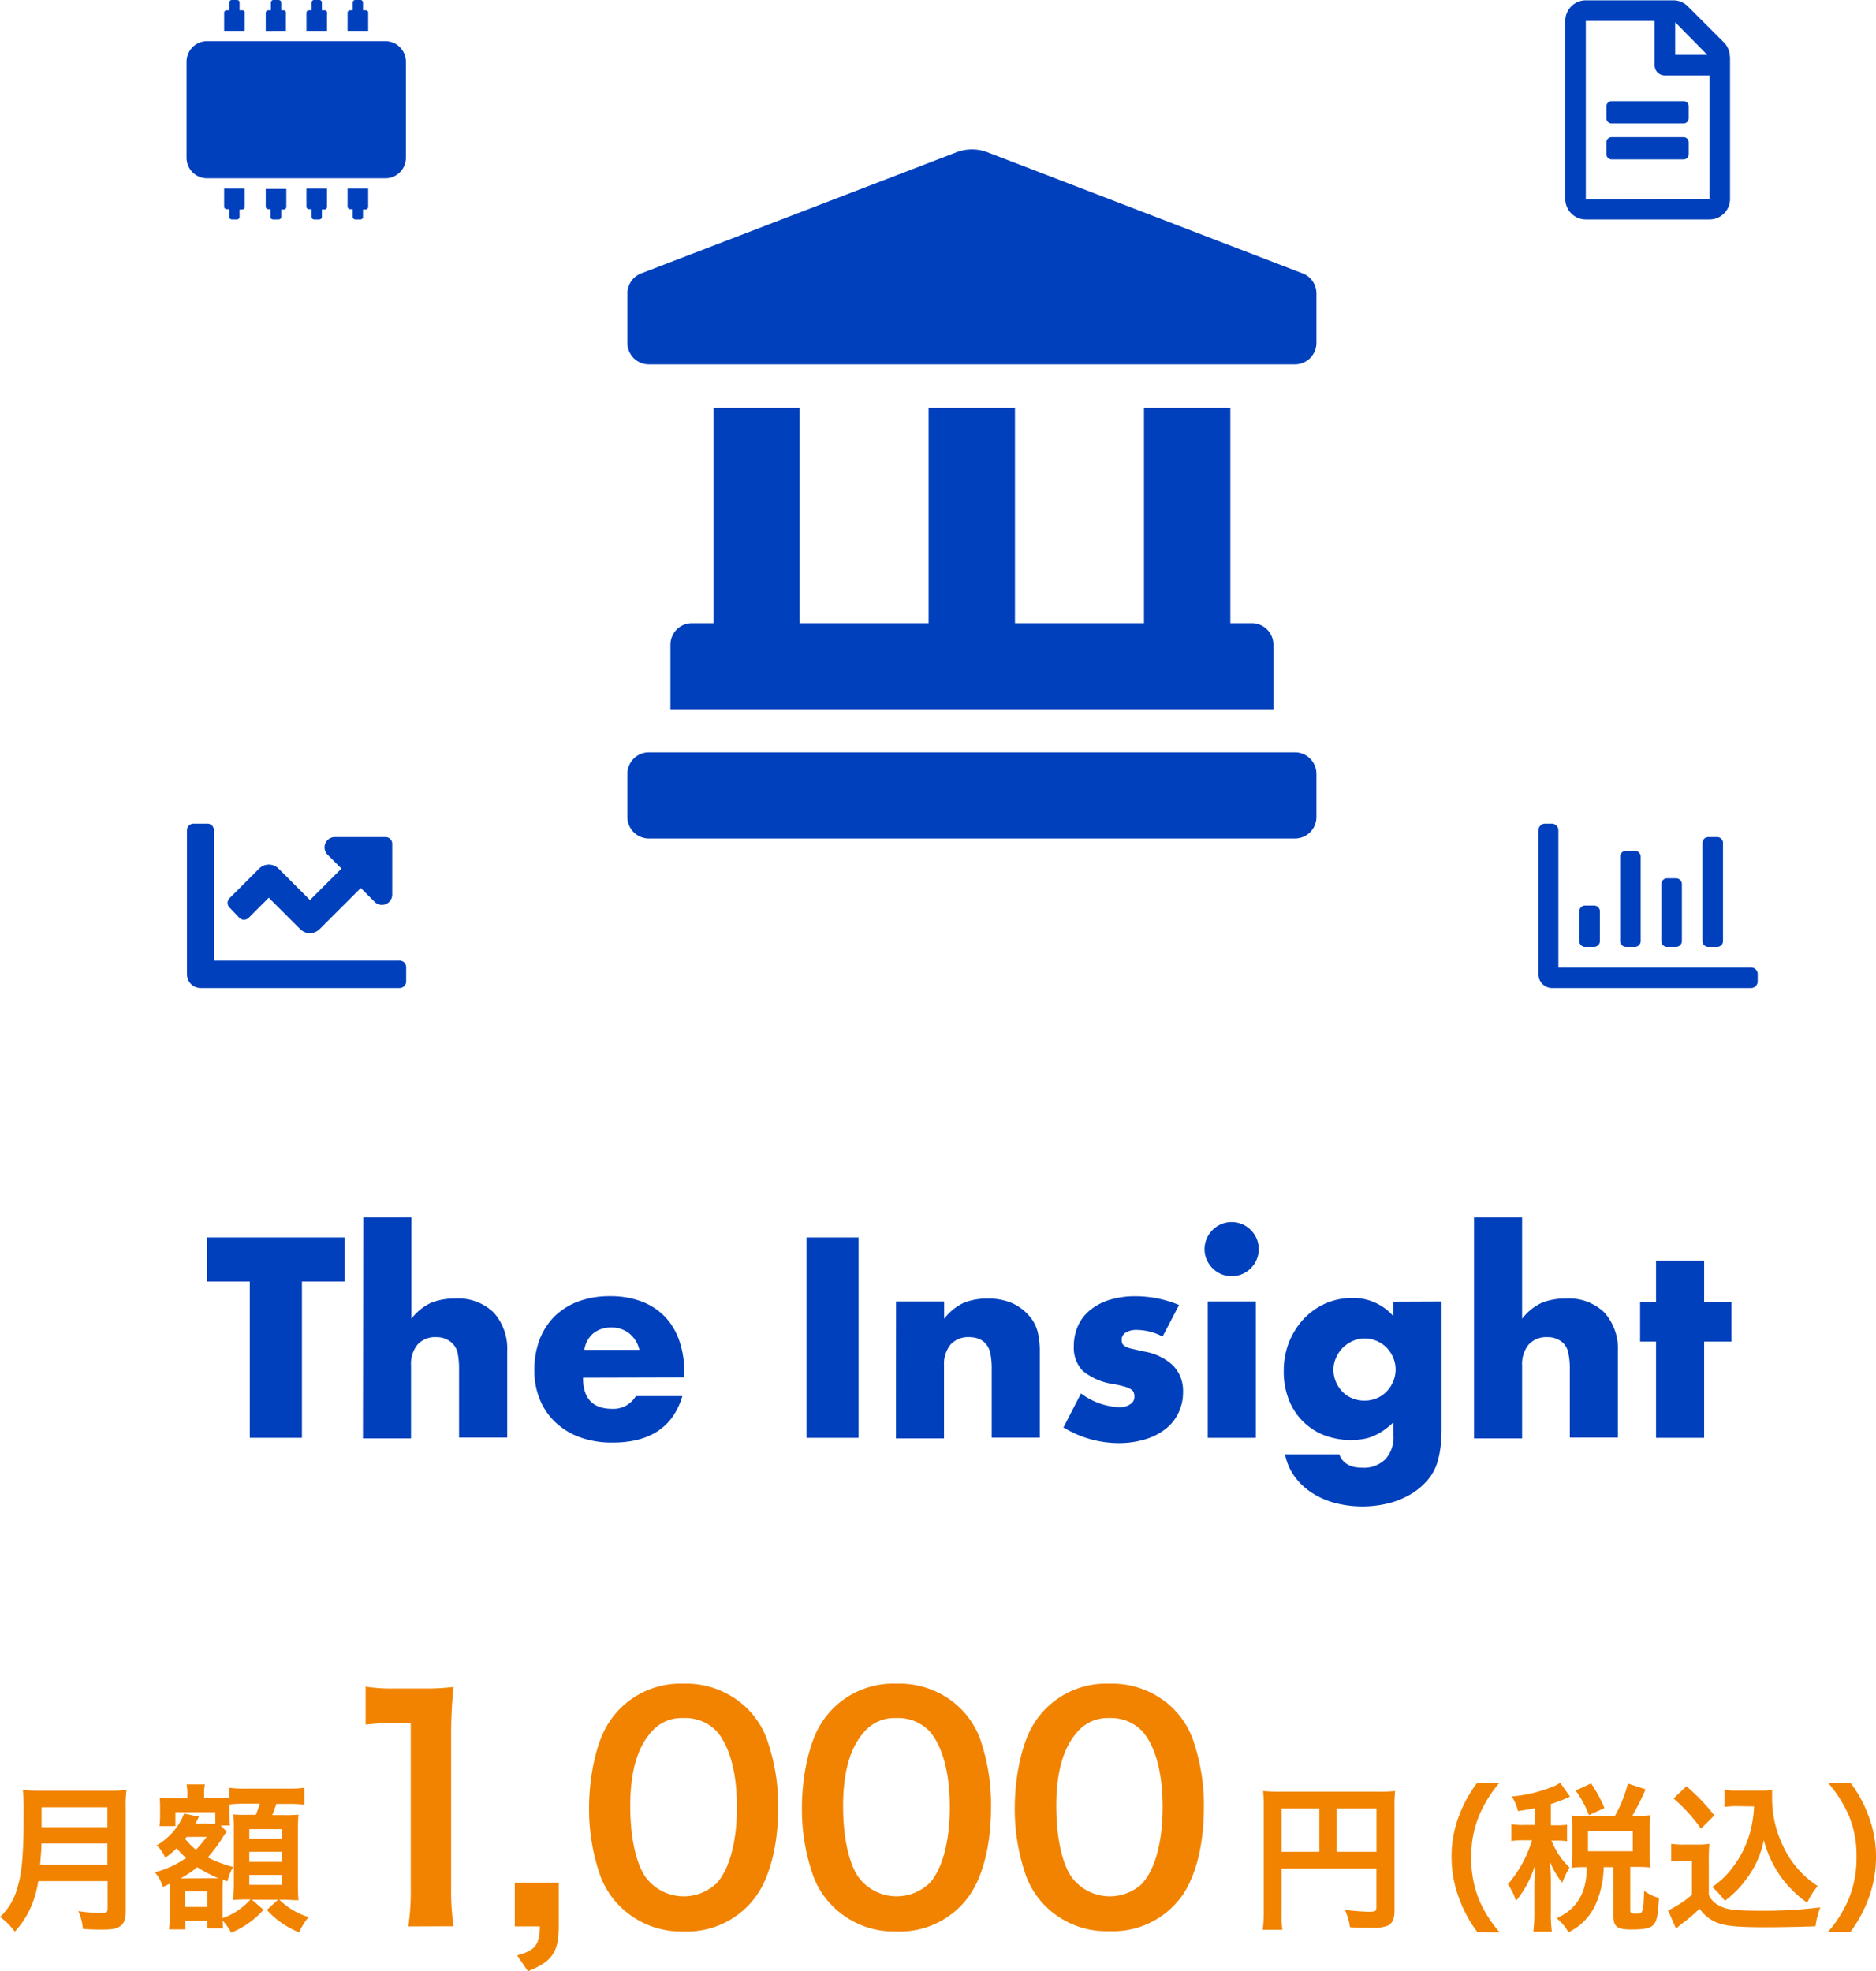 <svg id="レイヤー_1" data-name="レイヤー 1" xmlns="http://www.w3.org/2000/svg" viewBox="0 0 282.39 296.77"><defs><style>.cls-1{fill:#0040bc;}.cls-2{fill:#f18300;}</style></defs><path class="cls-1" d="M345.06,307l-47.48-18.25a6.48,6.48,0,0,0-4.55,0L245.54,307a3.25,3.25,0,0,0-2.1,3v7.47a3.24,3.24,0,0,0,3.24,3.24h97.24a3.24,3.24,0,0,0,3.24-3.24v-7.47A3.23,3.23,0,0,0,345.06,307ZM256.4,327.26v32.41h-3.24a3.24,3.24,0,0,0-3.24,3.24v9.73h90.76v-9.73a3.24,3.24,0,0,0-3.24-3.24H334.2V327.26h-13v32.41H301.78V327.26h-13v32.41H269.37V327.26Zm87.52,51.86H246.68a3.24,3.24,0,0,0-3.24,3.24v6.48a3.24,3.24,0,0,0,3.24,3.25h97.24a3.24,3.24,0,0,0,3.24-3.25v-6.48A3.24,3.24,0,0,0,343.92,379.12Z" transform="translate(-149 -265.85)"/><path class="cls-1" d="M194.45,458.79v23.52H186.6V458.79h-6.43v-6.64h20.72v6.64Z" transform="translate(-149 -265.85)"/><path class="cls-1" d="M203.69,449.11h7.24v15.28a7.89,7.89,0,0,1,3-2.42,9.38,9.38,0,0,1,3.55-.62,7.65,7.65,0,0,1,5.87,2.14,8.19,8.19,0,0,1,2,5.78v13h-7.25V472a11.38,11.38,0,0,0-.23-2.52A2.91,2.91,0,0,0,217,468a3.37,3.37,0,0,0-2.31-.84,3.58,3.58,0,0,0-2.82,1.1,4.55,4.55,0,0,0-1,3.14v11h-7.24Z" transform="translate(-149 -265.85)"/><path class="cls-1" d="M236.76,473.27q0,4.68,4.4,4.68a3.92,3.92,0,0,0,3.56-1.92h7q-2.11,7.05-10.6,7a13.94,13.94,0,0,1-4.76-.78,10.66,10.66,0,0,1-3.7-2.22,9.92,9.92,0,0,1-2.38-3.44,11.43,11.43,0,0,1-.84-4.48,12.8,12.8,0,0,1,.8-4.62,9.92,9.92,0,0,1,2.28-3.5,10.13,10.13,0,0,1,3.58-2.22,13.54,13.54,0,0,1,4.74-.78,13.2,13.2,0,0,1,4.68.78,9.53,9.53,0,0,1,3.52,2.26,9.81,9.81,0,0,1,2.2,3.62,14.3,14.3,0,0,1,.76,4.82v.76Zm8.48-4.2a4.37,4.37,0,0,0-1.48-2.44,4.15,4.15,0,0,0-2.72-.92,4.19,4.19,0,0,0-2.74.88,4.06,4.06,0,0,0-1.34,2.48Z" transform="translate(-149 -265.85)"/><path class="cls-1" d="M278.24,452.15v30.16H270.4V452.15Z" transform="translate(-149 -265.85)"/><path class="cls-1" d="M283.88,461.79h7.24v2.6a8,8,0,0,1,3-2.42,9.47,9.47,0,0,1,3.56-.62,9,9,0,0,1,3.7.7,7.43,7.43,0,0,1,2.62,2,5.67,5.67,0,0,1,1.2,2.32,11.81,11.81,0,0,1,.32,2.92v13h-7.24V472a11,11,0,0,0-.22-2.46,3,3,0,0,0-.78-1.5,2.82,2.82,0,0,0-1.08-.68,4.09,4.09,0,0,0-1.28-.2,3.61,3.61,0,0,0-2.82,1.1,4.6,4.6,0,0,0-1,3.14v11h-7.24Z" transform="translate(-149 -265.85)"/><path class="cls-1" d="M324,467.07a8.49,8.49,0,0,0-3.92-1,3,3,0,0,0-1.62.4,1.24,1.24,0,0,0-.62,1.08,1.51,1.51,0,0,0,.1.58,1.05,1.05,0,0,0,.44.42,3.42,3.42,0,0,0,1,.36l1.74.4a8.33,8.33,0,0,1,4.48,2.14,5.44,5.44,0,0,1,1.48,3.94,7.14,7.14,0,0,1-.72,3.24,6.79,6.79,0,0,1-2,2.42,9.34,9.34,0,0,1-3.08,1.52,13.74,13.74,0,0,1-4,.54,16.06,16.06,0,0,1-8.2-2.36l2.64-5.12a10.31,10.31,0,0,0,5.76,2.08,2.76,2.76,0,0,0,1.64-.44,1.3,1.3,0,0,0,.64-1.12,1.83,1.83,0,0,0-.1-.66,1,1,0,0,0-.42-.48,3.41,3.41,0,0,0-.94-.4c-.41-.12-.95-.24-1.62-.38a9.22,9.22,0,0,1-4.7-2,5,5,0,0,1-1.34-3.7,7.41,7.41,0,0,1,.64-3.1A6.45,6.45,0,0,1,313.2,463a8.72,8.72,0,0,1,2.9-1.48,13.18,13.18,0,0,1,3.78-.52,17.13,17.13,0,0,1,6.6,1.32Z" transform="translate(-149 -265.85)"/><path class="cls-1" d="M330.32,453.91a4,4,0,0,1,.32-1.58,4.15,4.15,0,0,1,2.18-2.18,4.06,4.06,0,0,1,3.16,0,4.2,4.2,0,0,1,1.3.88,4.1,4.1,0,0,1,.88,1.3,4.08,4.08,0,0,1-5.34,5.34,4.1,4.1,0,0,1-1.3-.88,4.2,4.2,0,0,1-.88-1.3A4,4,0,0,1,330.32,453.91Zm7.72,7.88v20.52H330.8V461.79Z" transform="translate(-149 -265.85)"/><path class="cls-1" d="M366,461.79v19.12a20.33,20.33,0,0,1-.2,3.08,12.87,12.87,0,0,1-.56,2.4,7.55,7.55,0,0,1-1.5,2.46,10.09,10.09,0,0,1-2.46,2,12.93,12.93,0,0,1-3.26,1.32,16.42,16.42,0,0,1-8.34-.12,11.93,11.93,0,0,1-3.5-1.66,9.5,9.5,0,0,1-2.46-2.48,8.29,8.29,0,0,1-1.28-3.1h8.16c.51,1.36,1.66,2,3.44,2a4.58,4.58,0,0,0,3.5-1.28,4.92,4.92,0,0,0,1.22-3.56v-2a11,11,0,0,1-1.54,1.26,7.9,7.9,0,0,1-1.5.82,6.55,6.55,0,0,1-1.6.46,11.42,11.42,0,0,1-5.88-.62,9.33,9.33,0,0,1-5.26-5.38,11.57,11.57,0,0,1-.74-4.22A11.88,11.88,0,0,1,343,468a11.47,11.47,0,0,1,2.18-3.52,10.19,10.19,0,0,1,3.28-2.36,10,10,0,0,1,4.14-.86,8,8,0,0,1,6.12,2.72v-2.16ZM349.72,472a4.79,4.79,0,0,0,1.34,3.36,4.45,4.45,0,0,0,1.48,1,4.82,4.82,0,0,0,1.86.36,4.65,4.65,0,0,0,1.82-.36,4.26,4.26,0,0,0,1.48-1,4.75,4.75,0,0,0,1-1.5,4.6,4.6,0,0,0,0-3.66,4.89,4.89,0,0,0-1-1.48,4.59,4.59,0,0,0-1.5-1,4.53,4.53,0,0,0-1.78-.36,4.37,4.37,0,0,0-1.8.38,5.43,5.43,0,0,0-1.48,1,5,5,0,0,0-1,1.46A4.37,4.37,0,0,0,349.72,472Z" transform="translate(-149 -265.85)"/><path class="cls-1" d="M370.88,449.11h7.24v15.28a8,8,0,0,1,3-2.42,9.47,9.47,0,0,1,3.56-.62,7.62,7.62,0,0,1,5.86,2.14,8.19,8.19,0,0,1,2,5.78v13h-7.24V472a10.73,10.73,0,0,0-.24-2.52,2.9,2.9,0,0,0-.8-1.48,3.4,3.4,0,0,0-2.32-.84,3.61,3.61,0,0,0-2.82,1.1,4.6,4.6,0,0,0-1,3.14v11h-7.24Z" transform="translate(-149 -265.85)"/><path class="cls-1" d="M405.52,467.83v14.48h-7.24V467.83h-2.4v-6h2.4v-6.16h7.24v6.16h4.12v6Z" transform="translate(-149 -265.85)"/><path class="cls-2" d="M154.76,549.05a17.86,17.86,0,0,1-.7,2.86,13.43,13.43,0,0,1-2.83,4.75,9.74,9.74,0,0,0-2.23-2.21,9.06,9.06,0,0,0,2.56-4.22c.72-2.23,1-5,1-11.28a32.88,32.88,0,0,0-.12-3.63,23.47,23.47,0,0,0,2.81.12h10a21.06,21.06,0,0,0,2.79-.12,17.67,17.67,0,0,0-.12,2.72v15.55c0,1.2-.27,1.9-.87,2.28s-1.2.48-2.78.48c-.77,0-1.56,0-2.79-.1a8.45,8.45,0,0,0-.69-2.68,24.38,24.38,0,0,0,3.53.28c.72,0,.88-.12.88-.64v-4.16Zm10.41-2.45v-3.21h-9.93c0,.74-.05,1.27-.2,3.21Zm0-5.66v-3h-9.91v3Z" transform="translate(-149 -265.85)"/><path class="cls-2" d="M181.4,538.68h-6v2.09H173a10.24,10.24,0,0,0,.1-1.53v-1.16c0-.43,0-1-.07-1.6a17.41,17.41,0,0,0,1.92.07h2.25V536a6.79,6.79,0,0,0-.12-1.51h2.76a6.81,6.81,0,0,0-.11,1.54v.48h2c1,0,1.42,0,1.78,0V535a16.26,16.26,0,0,0,2.52.12h6.26a16.63,16.63,0,0,0,2.52-.12v2.55a18,18,0,0,0-2.52-.12h-1.7c-.19.65-.34,1-.6,1.68h1.58a17.15,17.15,0,0,0,2.36-.07c-.05.67-.08,1.22-.08,2.13v8.28c0,1,0,1.61.08,2.48-.82,0-1.49-.08-2.07-.08h-.81a10.9,10.9,0,0,0,4.41,2.62,9.78,9.78,0,0,0-1.44,2.3,13.17,13.17,0,0,1-4.85-3.38l1.68-1.54h-3.93l1.75,1.52a13.28,13.28,0,0,1-4.87,3.45,7.65,7.65,0,0,0-1.27-1.8c0,.48,0,.84.07,1.15h-2.4V555h-3.29v1.32h-2.47a19.75,19.75,0,0,0,.12-2.24v-3.74c0-.34,0-.53,0-.89-.41.19-.55.27-1.05.48a5.91,5.91,0,0,0-1.2-2.21,14.33,14.33,0,0,0,4.7-2.16,13.35,13.35,0,0,1-1.42-1.46,12.16,12.16,0,0,1-1.72,1.44,5.31,5.31,0,0,0-1.28-1.87,9.67,9.67,0,0,0,4.13-4.78l2.23.46-.19.38a6.83,6.83,0,0,1-.36.67h1.92a7.4,7.4,0,0,0,1.11,0Zm-.46,9.94c.5,0,.65,0,.94,0a21.48,21.48,0,0,1-3.19-1.66,15.14,15.14,0,0,1-2.5,1.68Zm-3.86-6.22a1.31,1.31,0,0,1-.22.27,10.16,10.16,0,0,0,1.63,1.66,15.71,15.71,0,0,0,1.61-1.93Zm-.2,10.54h3.32v-2.33h-3.32Zm6.24-11.33-.09.12-.29.39a20.78,20.78,0,0,1-2.47,3.36,18.43,18.43,0,0,0,3.82,1.44,7.55,7.55,0,0,0-.84,2.16l-.7-.22c-.05.75-.05.75-.05,1.66v4.1a8.63,8.63,0,0,0,2.33-1.17,8.94,8.94,0,0,0,1.87-1.64H186c-.41,0-1,0-1.87.08,0-.58.07-1.66.07-2.21v-8.4c0-1.08,0-1.08-.07-2.26a18.34,18.34,0,0,0,2,.05h1.39c.33-.84.43-1.15.6-1.68H186a21.43,21.43,0,0,0-2.45.12v1.56a12.46,12.46,0,0,0,.07,1.61h-1.39Zm3.41,1.06h4.95v-1.44h-4.95Zm0,3.48h4.95v-1.51h-4.95Zm0,3.46h4.95v-1.49h-4.95Z" transform="translate(-149 -265.85)"/><path class="cls-2" d="M341.92,553.59a18.86,18.86,0,0,0,.11,2.78h-2.95a21.89,21.89,0,0,0,.15-2.88v-15.7a21.11,21.11,0,0,0-.1-2.3,26.11,26.11,0,0,0,2.66.1h14.6a22,22,0,0,0,2.61-.1,24.58,24.58,0,0,0-.09,2.62v15.38c0,1.23-.29,1.9-1,2.26a5.9,5.9,0,0,1-2.52.33c-.93,0-2.25,0-3.19-.09a9.07,9.07,0,0,0-.74-2.59c1.58.16,2.78.26,3.65.26s1.08-.07,1.08-.65v-5.85H341.92Zm5.68-15.46h-5.68v6.51h5.68Zm8.6,6.51v-6.51h-6v6.51Z" transform="translate(-149 -265.85)"/><path class="cls-2" d="M371.39,556.73a18.86,18.86,0,0,1-2.62-4.73,17.7,17.7,0,0,1-1.27-6.62,17,17,0,0,1,1.22-6.41,19.83,19.83,0,0,1,2.64-4.73h3.36a18.8,18.8,0,0,0-3,4.78,15.76,15.76,0,0,0-1.25,6.36A16.36,16.36,0,0,0,371.7,552a18.2,18.2,0,0,0,3.05,4.77Z" transform="translate(-149 -265.85)"/><path class="cls-2" d="M380,538.08c-.82.17-1.25.24-2.5.44a6.7,6.7,0,0,0-.94-2.21,21.8,21.8,0,0,0,6.29-1.52,5.18,5.18,0,0,0,1-.55l1.48,2.09c-.24.1-.26.12-.62.29a23.27,23.27,0,0,1-2.26.82v3.21h.75a10.57,10.57,0,0,0,1.68-.09v2.49a10.88,10.88,0,0,0-1.68-.09h-.68a2.08,2.08,0,0,0,.17.33,11,11,0,0,0,2.55,3.7l-.22.43a15.23,15.23,0,0,0-.86,1.87,12.09,12.09,0,0,1-1.85-3.17c.07.58.14,2,.14,2.74v4.8a18.94,18.94,0,0,0,.15,3h-2.79a22.88,22.88,0,0,0,.15-3v-4.15c0-.46.09-2.35.14-3a15.57,15.57,0,0,1-2.9,5.52,8.69,8.69,0,0,0-1.23-2.5,17.38,17.38,0,0,0,2.26-3.29,19.55,19.55,0,0,0,1.39-3.33h-1.2a9.62,9.62,0,0,0-1.92.12v-2.55a9.74,9.74,0,0,0,1.92.12H380Zm12.09,1.16a20,20,0,0,0,1.95-4.88l2.66.87a32.82,32.82,0,0,1-2,4h.74a17.11,17.11,0,0,0,2-.1,10.69,10.69,0,0,0-.1,1.68v4.42a11.83,11.83,0,0,0,.1,1.77,17.72,17.72,0,0,0-2-.09H394.4v6.52c0,.46.12.51,1,.51s1-.12,1.08-3.43a6.78,6.78,0,0,0,2.25,1.08c-.17,2.61-.31,3.36-.74,3.93s-1.23.82-3.48.82c-2.07,0-2.64-.46-2.64-2v-7.39H390.4a14.7,14.7,0,0,1-1.13,5.42,8.53,8.53,0,0,1-4.18,4.39,6.82,6.82,0,0,0-1.78-2.11c3.1-1.42,4.54-3.86,4.54-7.7h-.36a15.93,15.93,0,0,0-1.9.09c.05-.55.08-1.13.08-1.8v-4.32c0-.57,0-1.2-.08-1.75a16,16,0,0,0,1.93.1Zm-3.91-.12a15.64,15.64,0,0,0-2-3.7l2.33-1.08a20.88,20.88,0,0,1,2,3.72Zm-.14,5.44h6.74v-3h-6.74Z" transform="translate(-149 -265.85)"/><path class="cls-2" d="M400.57,543.44a11.31,11.31,0,0,0,1.92.12h2a11,11,0,0,0,1.82-.12,25.49,25.49,0,0,0-.09,2.64v5a3,3,0,0,0,1.36,1.54c1.16.72,2.41.89,6.53.89A65.53,65.53,0,0,0,423,553a13.18,13.18,0,0,0-.72,2.86c-2.14.07-5.62.14-7.27.14-3.94,0-5.88-.14-7.13-.55a5.65,5.65,0,0,1-3.05-2.26,22,22,0,0,1-2.47,2.14,8.34,8.34,0,0,0-.72.58l-.36.29-1.18-2.74a15.48,15.48,0,0,0,3.58-2.35V546H402.2a8.5,8.5,0,0,0-1.63.12Zm2.28-8.67a29.42,29.42,0,0,1,4.2,4.39l-2,2a24.72,24.72,0,0,0-4.13-4.54Zm7.73,3a12.79,12.79,0,0,0-2,.12v-2.59a10.3,10.3,0,0,0,2,.12H414a11.65,11.65,0,0,0,1.75-.09c0,.55,0,.88,0,1.29a16.49,16.49,0,0,0,1.58,7,14.33,14.33,0,0,0,5.28,6.17,11.58,11.58,0,0,0-1.58,2.52,17.14,17.14,0,0,1-3.84-3.74,17,17,0,0,1-2.69-5.69,14,14,0,0,1-2.62,5.85,15.06,15.06,0,0,1-3.24,3.29,13.94,13.94,0,0,0-1.9-2.09,12.56,12.56,0,0,0,3.17-3.07,15.41,15.41,0,0,0,2.67-5.71,17.71,17.71,0,0,0,.45-3.34Z" transform="translate(-149 -265.85)"/><path class="cls-2" d="M424.14,556.73a18.74,18.74,0,0,0,3.05-4.77,16.26,16.26,0,0,0,1.27-6.58,15.59,15.59,0,0,0-1.23-6.36,19.64,19.64,0,0,0-3.07-4.78h3.39a19.24,19.24,0,0,1,2.61,4.73,17,17,0,0,1,1.23,6.41,18,18,0,0,1-1.25,6.62,19.86,19.86,0,0,1-2.62,4.73Z" transform="translate(-149 -265.85)"/><path class="cls-2" d="M210.47,555.87a37.39,37.39,0,0,0,.36-5.85v-24.8h-2.16a39.93,39.93,0,0,0-4.63.27v-5.71a25.41,25.41,0,0,0,4.5.27h4.14a32.66,32.66,0,0,0,4.59-.23,68,68,0,0,0-.36,7.43V550a37.8,37.8,0,0,0,.36,5.85Z" transform="translate(-149 -265.85)"/><path class="cls-2" d="M233.11,555.87c0,3.87-1,5.31-4.64,6.75l-1.62-2.39c2.75-.76,3.38-1.57,3.42-4.36h-3.78V549.3h6.62Z" transform="translate(-149 -265.85)"/><path class="cls-2" d="M242.42,552.94a12.66,12.66,0,0,1-3-4.54,30.16,30.16,0,0,1-1.75-10.35c0-4.77,1.08-9.72,2.74-12.47a12.79,12.79,0,0,1,11.48-6.25,13.08,13.08,0,0,1,9.49,3.64,12.56,12.56,0,0,1,3,4.55A30.26,30.26,0,0,1,266.14,538c0,5.53-1.22,10.39-3.33,13.32a12.78,12.78,0,0,1-10.94,5.31A13,13,0,0,1,242.42,552.94Zm14.36-3.46c2-2.12,3.15-6.3,3.15-11.57s-1.13-9.31-3.15-11.52a6.53,6.53,0,0,0-4.91-1.89,6,6,0,0,0-5,2.3c-2,2.34-3,6-3,10.93,0,4.73.86,8.64,2.3,10.71a7.16,7.16,0,0,0,10.62,1Z" transform="translate(-149 -265.85)"/><path class="cls-2" d="M274.46,552.94a12.66,12.66,0,0,1-3-4.54,30.16,30.16,0,0,1-1.75-10.35c0-4.77,1.08-9.72,2.74-12.47A12.79,12.79,0,0,1,284,519.33a13.08,13.08,0,0,1,9.49,3.64,12.56,12.56,0,0,1,3,4.55A30.26,30.26,0,0,1,298.18,538c0,5.53-1.22,10.39-3.33,13.32a12.78,12.78,0,0,1-10.94,5.31A13,13,0,0,1,274.46,552.94Zm14.36-3.46c2-2.12,3.15-6.3,3.15-11.57s-1.13-9.31-3.15-11.52a6.53,6.53,0,0,0-4.91-1.89,6,6,0,0,0-5,2.3c-2,2.34-3,6-3,10.93,0,4.73.86,8.64,2.3,10.71a7.16,7.16,0,0,0,10.62,1Z" transform="translate(-149 -265.85)"/><path class="cls-2" d="M306.5,552.94a12.66,12.66,0,0,1-3-4.54,30.16,30.16,0,0,1-1.75-10.35c0-4.77,1.08-9.72,2.74-12.47A12.79,12.79,0,0,1,316,519.33a13.08,13.08,0,0,1,9.49,3.64,12.56,12.56,0,0,1,3,4.55A30.26,30.26,0,0,1,330.22,538c0,5.53-1.22,10.39-3.33,13.32A12.78,12.78,0,0,1,316,556.59,13,13,0,0,1,306.5,552.94Zm14.36-3.46c2-2.12,3.15-6.3,3.15-11.57s-1.13-9.31-3.15-11.52A6.53,6.53,0,0,0,316,524.5a6,6,0,0,0-5,2.3c-2,2.34-3,6-3,10.93,0,4.73.86,8.64,2.3,10.71a7.16,7.16,0,0,0,10.62,1Z" transform="translate(-149 -265.85)"/><path class="cls-1" d="M403.2,281.85v1.81a.77.77,0,0,1-.78.77H391.58a.77.77,0,0,1-.77-.77v-1.81a.78.78,0,0,1,.77-.77h10.84A.78.78,0,0,1,403.2,281.85Zm-.78,4.65H391.58a.78.78,0,0,0-.77.77v1.81a.78.78,0,0,0,.77.77h10.84a.78.78,0,0,0,.78-.77v-1.81A.78.78,0,0,0,402.42,286.5Zm7-12.14v21.43a3.09,3.09,0,0,1-3.09,3.1H387.71a3.09,3.09,0,0,1-3.09-3.1V269a3.09,3.09,0,0,1,3.09-3.1h13.17a3.1,3.1,0,0,1,2.19.91l5.41,5.41A3.1,3.1,0,0,1,409.39,274.36Zm-8.26-5.16v4.91H406Zm5.17,26.59V277.21h-6.71a1.54,1.54,0,0,1-1.55-1.55V269H387.71v26.84Z" transform="translate(-149 -265.85)"/><path class="cls-1" d="M406.09,408.4h1.44a.88.88,0,0,0,.83-.83V392.71a.89.89,0,0,0-.83-.83h-1.44a.9.9,0,0,0-.83.83v14.86A.89.89,0,0,0,406.09,408.4Zm-12.39,0h1.45a.88.88,0,0,0,.82-.83v-12.8a.88.88,0,0,0-.82-.82H393.7a.88.88,0,0,0-.82.82v12.8A.88.88,0,0,0,393.7,408.4Zm6.2,0h1.44a.89.89,0,0,0,.83-.83V398.9a.89.89,0,0,0-.83-.82H399.9a.88.88,0,0,0-.83.82v8.67A.88.88,0,0,0,399.9,408.4Zm12.59,3.1H383.58V390.85a1,1,0,0,0-1-1h-1a1,1,0,0,0-1,1v21.68a2.06,2.06,0,0,0,2.06,2.06h29.94a1,1,0,0,0,1-1v-1A1,1,0,0,0,412.49,411.5Zm-25-3.1H389a.88.88,0,0,0,.83-.83V403a.88.88,0,0,0-.83-.82h-1.44a.88.88,0,0,0-.83.82v4.54A.88.88,0,0,0,387.51,408.4Z" transform="translate(-149 -265.85)"/><path class="cls-1" d="M209.08,410.46H181.21V390.85a1,1,0,0,0-1-1h-2.07a1,1,0,0,0-1,1v21.68a2.07,2.07,0,0,0,2.07,2.06h29.93a1,1,0,0,0,1-1V411.5A1,1,0,0,0,209.08,410.46ZM207,391.88H199.4a1.55,1.55,0,0,0-1.09,2.65l2.09,2.09-4.74,4.73-4.73-4.73a2.06,2.06,0,0,0-2.92,0l-4.43,4.43a1,1,0,0,0,0,1.46L185,404a1,1,0,0,0,1.46,0l3-3,4.73,4.73a2.06,2.06,0,0,0,2.92,0l6.2-6.19,2.09,2.09a1.55,1.55,0,0,0,2.64-1.1v-7.61A1,1,0,0,0,207,391.88Z" transform="translate(-149 -265.85)"/><path class="cls-1" d="M207,292.69H180.18a3.09,3.09,0,0,1-3.1-3.09V275.14a3.09,3.09,0,0,1,3.1-3.09H207a3.09,3.09,0,0,1,3.1,3.09V289.6A3.09,3.09,0,0,1,207,292.69Zm-3.74,6.2h-.78a.39.39,0,0,1-.38-.39v-1.16h-.39a.39.39,0,0,1-.39-.39v-2.71h3.1V297a.39.39,0,0,1-.39.39h-.39v1.16A.39.39,0,0,1,203.28,298.89Zm-6.2,0h-.77a.39.39,0,0,1-.39-.39v-1.16h-.39a.39.39,0,0,1-.38-.39v-2.71h3.09V297a.39.39,0,0,1-.38.39h-.39v1.16A.39.39,0,0,1,197.08,298.89Zm-6.19,0h-.78a.39.39,0,0,1-.38-.39v-1.16h-.39A.4.4,0,0,1,189,297v-2.71h3.1V297a.39.39,0,0,1-.39.39h-.38v1.16A.4.4,0,0,1,190.89,298.89Zm-6.2,0h-.77a.4.4,0,0,1-.39-.39v-1.16h-.38a.39.39,0,0,1-.39-.39v-2.71h3.1V297a.4.4,0,0,1-.39.39h-.39v1.16A.39.39,0,0,1,184.69,298.89Zm1.17-31.1v2.71h-3.1v-2.71a.38.38,0,0,1,.39-.39h.38v-1.16a.39.39,0,0,1,.39-.39h.77a.38.38,0,0,1,.39.39v1.16h.39A.39.39,0,0,1,185.86,267.79Zm6.19,0v2.71H189v-2.71a.39.39,0,0,1,.39-.39h.39v-1.16a.38.38,0,0,1,.38-.39h.78a.39.39,0,0,1,.39.39v1.16h.38A.38.38,0,0,1,192.05,267.79Zm6.19,0v2.71h-3.09v-2.71a.38.38,0,0,1,.38-.39h.39v-1.16a.38.38,0,0,1,.39-.39h.77a.38.38,0,0,1,.39.39v1.16h.39A.38.38,0,0,1,198.24,267.79Zm6.2,0v2.71h-3.1v-2.71a.38.38,0,0,1,.39-.39h.39v-1.16a.38.38,0,0,1,.38-.39h.78a.38.38,0,0,1,.38.39v1.16h.39A.38.38,0,0,1,204.44,267.79Z" transform="translate(-149 -265.85)"/></svg>